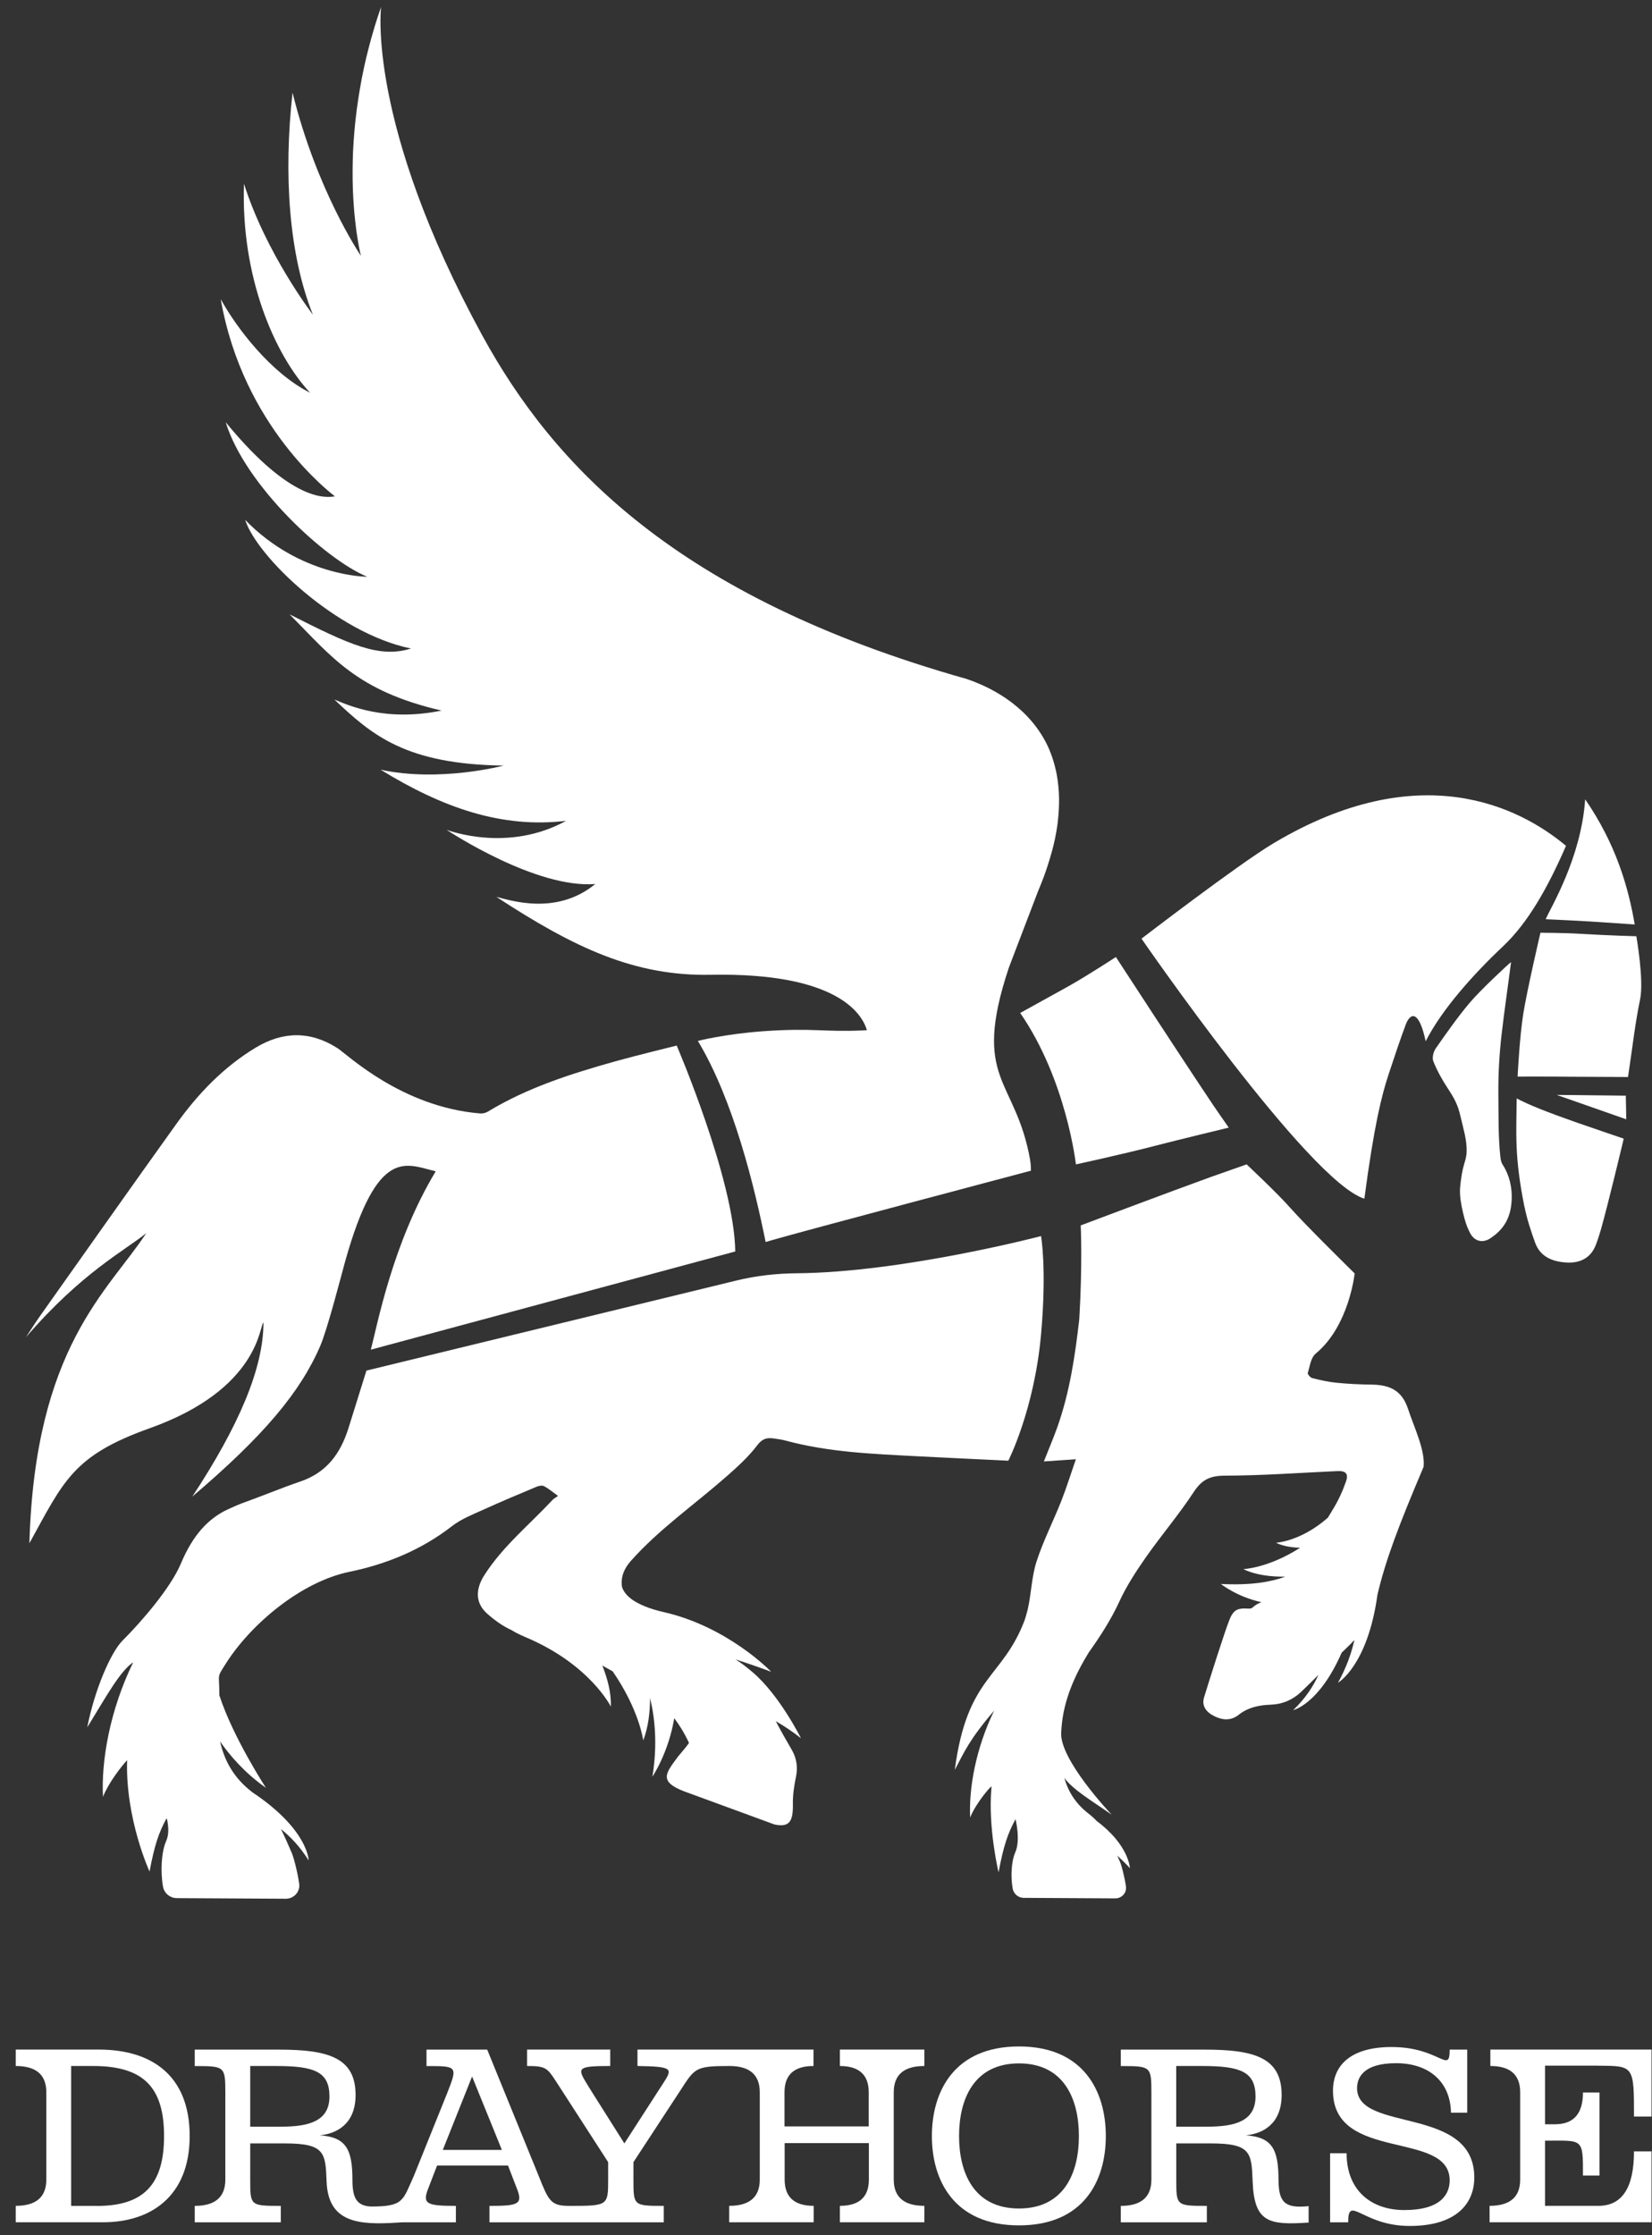 <svg width="102" height="138" viewBox="0 0 102 138" fill="none" xmlns="http://www.w3.org/2000/svg">
<rect x="0" y="0" width="102" height="138" fill="#333333" stroke="none"/>
<g clip-path="url(#clip0_355_4745)">
<path d="M6.106 126.538H0.971V127.552C2.23 127.552 2.86 128.093 2.86 129.175V134.562C2.86 135.644 2.23 136.185 0.971 136.185V137.199H6.381C9.24 137.199 11.711 135.657 11.711 131.877C11.711 128.097 9.321 126.538 6.106 126.538ZM5.993 136.188H4.392V127.552H5.751C8.884 127.552 10.129 128.889 10.129 131.88C10.129 134.871 8.868 136.191 5.993 136.191V136.188Z" fill="white"/>
<path d="M51.846 127.552C53.04 127.552 53.638 128.093 53.638 129.175V131.281H48.438V129.175C48.438 128.093 49.035 127.552 50.229 127.552V126.538H39.36V127.552C41.459 127.585 41.54 127.697 41.022 128.502L38.551 132.331C36.614 129.259 36.372 128.889 36.145 128.502C35.644 127.665 35.725 127.552 37.678 127.552V126.538H32.543V127.552C33.691 127.552 33.788 127.665 34.351 128.534L37.549 133.487V134.565C37.549 136.175 37.536 136.188 35.156 136.188C33.998 136.188 33.879 135.889 33.248 134.308L30.082 126.541H26.334V127.556C28.239 127.556 28.271 127.556 27.611 129.227L25.545 134.356C24.859 135.853 24.947 136.236 22.867 136.227C22.039 136.166 21.761 135.724 21.761 134.597C21.761 132.669 21.357 131.944 19.743 131.832C20.762 131.735 21.955 131.155 21.955 129.339C21.955 127.04 20.277 126.541 17.224 126.541H12.024V127.556C13.864 127.556 13.913 127.572 13.913 129.178V134.565C13.913 135.647 13.283 136.188 12.024 136.188V137.202H17.337V136.188C15.449 136.188 15.449 136.172 15.449 134.565V132.331H17.58C20.051 132.331 20.099 132.894 20.164 134.678C20.261 137.235 22.137 137.379 24.578 137.218L24.846 137.202H28.148V136.188C26.405 136.188 26.082 136.075 26.405 135.206L26.987 133.696H31.366L31.948 135.206C32.288 136.108 31.916 136.188 30.221 136.188V137.202H40.983V136.188C39.111 136.188 39.111 136.172 39.111 134.565V133.487L41.986 129.095C42.904 127.681 42.911 127.552 45.035 127.552C46.286 127.552 46.911 128.093 46.911 129.175V134.562C46.911 135.644 46.282 136.185 45.023 136.185V137.199H50.239V136.185C49.044 136.185 48.447 135.644 48.447 134.562V132.311H53.647V134.562C53.647 135.644 53.05 136.185 51.856 136.185V137.199H57.072V136.185C55.813 136.185 55.183 135.644 55.183 134.562V129.175C55.183 128.093 55.813 127.552 57.072 127.552V126.538H51.856V127.552H51.846ZM17.354 131.3H15.449V127.552H17.03C19.388 127.552 20.342 127.89 20.342 129.433C20.342 130.975 19.048 131.297 17.354 131.297V131.3ZM27.34 132.733L29.148 128.2L30.988 132.733H27.337H27.34Z" fill="white"/>
<path d="M62.916 126.345C58.925 126.345 57.538 129.111 57.538 131.877C57.538 134.643 58.928 137.392 62.916 137.392C66.903 137.392 68.277 134.643 68.277 131.877C68.277 129.111 66.903 126.345 62.916 126.345ZM62.916 136.349C60.138 136.349 59.216 134.163 59.216 131.877C59.216 129.591 60.138 127.391 62.916 127.391C65.693 127.391 66.615 129.594 66.615 131.877C66.615 134.16 65.693 136.349 62.916 136.349Z" fill="white"/>
<path d="M78.939 134.597C78.939 132.669 78.535 131.944 76.921 131.832C77.94 131.735 79.133 131.155 79.133 129.339C79.133 127.04 77.455 126.541 74.402 126.541H69.202V127.556C71.042 127.556 71.091 127.572 71.091 129.178V134.565C71.091 135.647 70.461 136.188 69.202 136.188V137.202H74.515V136.188C72.627 136.188 72.627 136.172 72.627 134.565V132.331H74.758C77.229 132.331 77.277 132.894 77.342 134.678C77.439 137.235 78.36 137.379 80.799 137.218V136.204C79.376 136.349 78.942 136.011 78.942 134.597H78.939ZM74.528 131.3H72.624V127.552H74.208C76.566 127.552 77.52 127.89 77.52 129.433C77.52 130.975 76.226 131.297 74.532 131.297L74.528 131.3Z" fill="white"/>
<path d="M83.79 128.921C83.79 128.325 84.114 127.379 86.196 127.379C88.279 127.379 89.556 128.57 89.588 130.434H90.591V126.541H89.508C89.508 128.1 88.909 126.38 85.921 126.38C83.499 126.38 82.303 127.427 82.303 129.082C82.303 133.506 89.508 131.494 89.508 134.614C89.508 135.467 88.958 136.446 86.714 136.446C84.647 136.446 83.143 135.222 83.143 132.939H82.125V137.202H83.24C83.24 135.451 84.114 137.428 87.037 137.428C89.96 137.428 91.028 136.011 91.028 134.437C91.028 129.964 83.79 131.687 83.79 128.921Z" fill="white"/>
<path d="M98.692 127.536C100.888 127.536 100.888 127.552 100.888 130.672H101.971V126.538H92.02V127.552C93.247 127.552 93.861 128.093 93.861 129.175V134.562C93.861 135.644 93.231 136.185 91.972 136.185V137.199H101.971V132.823H100.888C100.888 135.064 100.156 136.185 98.692 136.185H95.397V132.163C97.754 132.163 97.738 131.97 97.738 134.317H98.757V129.188H97.738C97.738 130.495 97.162 131.149 96.011 131.149H95.397V127.53H98.692V127.536Z" fill="white"/>
<path d="M13.632 18.485C15.009 26.37 20.416 30.424 20.681 30.65C20.491 30.621 18.334 31.442 13.936 26.068C15.119 29.941 20.09 34.555 22.677 35.608C22.638 35.608 18.541 35.602 15.139 32.099C15.84 34.33 20.743 39.092 25.377 40.039C23.411 40.654 21.587 39.807 17.881 37.93C20.494 40.557 22.007 42.65 27.262 43.87C23.779 44.582 21.526 43.552 20.646 43.188C22.968 45.387 25.037 47.181 31.095 47.267C31.095 47.267 27.143 48.314 23.498 47.519C27.369 49.898 31.01 51.148 34.952 50.677C31.386 52.642 27.751 51.296 27.573 51.231C27.815 51.392 33.122 54.87 36.754 54.577C34.335 56.567 31.444 55.559 30.648 55.372C35.476 58.531 39.179 60.273 43.888 60.182C51.727 60.034 53.237 62.617 53.525 63.602C53.428 63.605 53.331 63.612 53.23 63.618C50.828 63.724 50.219 63.451 47.176 63.663C44.751 63.834 43.089 64.265 43.089 64.265C45.307 67.949 46.598 73.342 47.273 76.681C47.448 76.63 47.545 76.601 47.642 76.572C49.175 76.115 63.653 72.276 63.653 72.276C63.653 72.276 63.656 71.932 63.605 71.62C62.709 66.532 59.957 66.745 62.291 59.738L63.187 57.391L64.109 54.982C64.167 54.847 64.222 54.715 64.274 54.583C64.28 54.564 64.29 54.544 64.296 54.525C64.339 54.419 64.381 54.313 64.419 54.21C64.436 54.168 64.452 54.123 64.468 54.078C64.51 53.965 64.549 53.855 64.584 53.749C64.623 53.64 64.659 53.53 64.691 53.427C64.698 53.401 64.707 53.376 64.714 53.35C64.743 53.257 64.772 53.166 64.801 53.073C64.824 53.005 64.843 52.941 64.859 52.877C64.875 52.819 64.892 52.757 64.911 52.7L64.982 52.442C65.001 52.368 65.021 52.294 65.04 52.22C65.073 52.091 65.102 51.962 65.128 51.833C65.209 51.45 65.27 51.083 65.312 50.729C65.318 50.677 65.325 50.623 65.328 50.568C65.338 50.491 65.344 50.413 65.351 50.336C65.357 50.259 65.364 50.181 65.367 50.104C65.37 50.046 65.373 49.992 65.377 49.937C65.383 49.85 65.383 49.763 65.386 49.679C65.393 49.447 65.393 49.222 65.38 49.003C65.38 48.935 65.373 48.865 65.367 48.797C65.364 48.729 65.357 48.658 65.351 48.594C65.347 48.549 65.344 48.507 65.338 48.462C65.315 48.237 65.283 48.021 65.244 47.809C65.231 47.747 65.221 47.689 65.209 47.631C65.195 47.57 65.183 47.509 65.166 47.451C65.124 47.267 65.076 47.09 65.021 46.92C65.005 46.862 64.985 46.807 64.966 46.749C64.908 46.582 64.846 46.417 64.778 46.26C64.778 46.253 64.775 46.25 64.772 46.244C64.769 46.234 64.762 46.221 64.759 46.211C63.695 43.829 61.512 42.534 59.666 41.913C41.731 36.848 34.151 28.702 29.775 20.707C22.606 7.563 23.53 0.428 23.53 0.428C23.456 0.647 23.382 0.859 23.311 1.075C23.288 1.143 23.265 1.213 23.246 1.281C23.178 1.487 23.116 1.693 23.058 1.896C22.958 2.234 22.864 2.569 22.78 2.897C22.764 2.952 22.751 3.007 22.738 3.062C22.69 3.239 22.648 3.416 22.606 3.59C22.567 3.76 22.528 3.928 22.492 4.092C22.379 4.601 22.285 5.1 22.205 5.589C22.172 5.77 22.146 5.947 22.12 6.124C22.095 6.275 22.072 6.43 22.053 6.581C22.046 6.639 22.036 6.694 22.03 6.748C22.007 6.906 21.988 7.064 21.972 7.222C21.956 7.37 21.939 7.518 21.923 7.663C21.907 7.817 21.894 7.972 21.881 8.12C21.842 8.555 21.817 8.973 21.797 9.379C21.791 9.543 21.784 9.707 21.781 9.865C21.758 10.767 21.774 11.585 21.817 12.306C21.826 12.467 21.836 12.621 21.849 12.773C21.855 12.844 21.858 12.911 21.865 12.979C21.868 13.04 21.875 13.104 21.881 13.166C21.897 13.33 21.913 13.488 21.93 13.639C21.93 13.655 21.933 13.671 21.936 13.691C21.949 13.793 21.959 13.89 21.972 13.987C21.972 14 21.972 14.009 21.975 14.022C21.991 14.145 22.007 14.26 22.02 14.37C22.02 14.383 22.023 14.399 22.027 14.409C22.046 14.54 22.066 14.666 22.085 14.779C22.12 15.011 22.156 15.201 22.188 15.355C22.201 15.42 22.214 15.477 22.224 15.529C22.23 15.555 22.237 15.577 22.24 15.603C22.24 15.613 22.243 15.622 22.247 15.632C22.25 15.651 22.253 15.671 22.259 15.687C22.263 15.703 22.266 15.719 22.269 15.732C22.269 15.738 22.273 15.748 22.276 15.754C22.282 15.777 22.285 15.793 22.289 15.8C22.205 15.68 19.55 11.736 18.062 5.721C17.503 10.754 17.829 15.713 19.32 19.431C19.233 19.316 16.416 15.616 15.064 11.343C14.867 17.049 16.924 21.863 19.145 24.248C16.726 23.031 14.615 20.259 13.638 18.485H13.632Z" fill="white"/>
<path d="M44.825 91.184C45.511 90.578 46.206 89.954 46.753 89.232C47.063 88.82 47.345 88.749 47.762 88.807C48.014 88.843 48.269 88.875 48.515 88.943C51.186 89.664 53.929 89.764 56.668 89.909C58.663 90.015 62.256 90.182 62.256 90.182C62.256 90.182 63.86 87.046 64.277 82.39C64.642 78.317 64.277 76.314 64.277 76.314C64.277 76.314 55.759 78.552 49.211 78.61C47.956 78.62 46.704 78.758 45.485 79.054L22.625 84.618C22.625 84.618 22.143 86.167 21.516 88.17C21.024 89.735 20.174 90.91 18.557 91.461C17.331 91.879 16.138 92.385 14.915 92.819C14.592 92.935 13.851 93.29 13.851 93.29C12.888 93.811 11.95 94.671 11.167 96.535C10.53 98.049 8.716 100.141 7.565 101.288C6.844 102.006 5.838 104.327 5.388 106.642C6.553 104.752 7.4 103.184 8.225 102.627C6.776 105.589 6.242 108.732 6.359 110.935C6.679 110.104 7.49 109.051 7.849 108.671C7.733 112.29 9.233 115.545 9.233 115.545C9.541 113.919 9.793 113.166 10.281 112.264C10.281 112.264 10.297 112.297 10.32 112.348C10.411 112.796 10.433 113.279 10.262 113.659C9.958 114.331 9.9 115.561 10.065 116.479C10.139 116.888 10.498 117.184 10.915 117.188L17.648 117.226C18.146 117.226 18.544 116.791 18.473 116.299C18.369 115.571 18.133 114.66 18.007 114.377C17.794 113.89 17.583 113.401 17.347 112.924C17.913 113.375 18.518 114 19.058 114.86C19.058 114.86 19.045 112.969 15.595 110.661C14.43 109.775 13.851 108.697 13.589 107.515C14.165 108.349 15.087 109.444 16.419 110.377C16.419 110.377 14.392 107.277 13.544 104.669C13.544 103.274 13.36 103.629 13.939 102.714C15.507 100.238 18.615 97.652 21.564 97.044C23.873 96.567 26.02 95.688 27.909 94.22C28.478 93.779 29.183 93.505 29.849 93.203C30.933 92.71 32.032 92.249 33.132 91.789C33.271 91.731 33.478 91.692 33.594 91.754C33.872 91.902 34.118 92.114 34.454 92.356C34.299 92.468 34.186 92.526 34.108 92.61C32.685 94.139 31.043 95.463 29.901 97.253C29.361 98.103 29.326 98.957 30.085 99.629C30.535 100.029 31.049 100.402 31.596 100.647C31.79 100.773 32.071 100.917 32.469 101.085C36.424 102.756 37.717 105.364 37.717 105.364C37.746 104.517 37.51 103.632 37.19 102.83C37.404 102.946 37.617 103.065 37.827 103.184C39.473 105.567 39.716 107.451 39.716 107.451C40.026 106.639 40.136 105.721 40.136 104.826C40.44 106.085 40.602 107.727 40.282 109.688C40.282 109.688 41.271 108.236 41.63 106.079C41.957 106.514 42.271 107.019 42.542 107.608C42.371 107.863 41.967 108.314 41.876 108.433C41.048 109.547 40.596 110.043 42.587 110.722L47.82 112.641C48.735 112.831 48.974 112.464 48.955 111.382C48.945 110.809 49.033 110.245 49.149 109.685C49.266 109.131 49.185 108.552 48.903 108.062C48.564 107.47 48.215 106.874 47.901 106.266C48.399 106.549 48.923 106.897 49.453 107.315C49.453 107.315 48.14 104.662 46.468 103.239C46.025 102.862 45.679 102.611 45.411 102.45C46.048 102.65 46.775 102.901 47.616 103.213C47.616 103.213 44.955 100.428 40.958 99.523C40.104 99.33 39.493 99.066 39.059 98.779C38.988 98.721 38.917 98.667 38.846 98.609C38.633 98.428 38.413 98.132 38.39 97.875C38.338 97.324 38.548 96.828 38.933 96.39C40.683 94.413 42.856 92.916 44.819 91.184H44.825Z" fill="white"/>
<path d="M9.014 76.156C6.692 79.705 2.158 83.16 1.815 95.279C3.933 91.438 4.499 89.87 9.237 88.18C16.064 85.745 16.012 81.769 16.267 81.653C16.267 84.493 14.728 88.057 11.876 92.394C16.264 88.666 18.547 85.951 19.779 83.082C20.225 82.042 21.121 78.558 21.302 77.908C23.32 70.692 25.096 71.897 26.903 72.315C24.245 76.73 23.311 81.746 22.897 83.327C30.399 81.305 37.86 79.296 45.398 77.264C45.336 72.817 41.782 64.552 41.782 64.552C41.782 64.552 39.147 65.199 37.97 65.531C35.243 66.297 32.55 67.154 30.108 68.638C29.972 68.719 29.785 68.757 29.62 68.741C24.788 68.335 21.451 65.109 20.843 64.716C19.149 63.628 17.451 63.676 15.785 64.681C13.8 65.879 12.222 67.53 10.883 69.398C8.079 73.31 5.308 77.245 2.527 81.17C2.203 81.624 1.906 82.097 1.598 82.561C5.052 78.552 7.743 77.187 9.007 76.15L9.014 76.156Z" fill="white"/>
<path d="M83.619 101.278C83.441 102.07 83.13 102.952 82.613 103.889C82.613 103.889 84.44 102.849 85.048 98.46C85.546 96.329 86.361 94.181 87.897 90.562C88.001 89.519 87.322 88.157 86.937 86.985C86.578 85.893 85.873 85.5 84.705 85.484C83.975 85.475 83.24 85.442 82.513 85.368C82.008 85.32 81.51 85.204 81.016 85.079C80.899 85.05 80.721 84.834 80.747 84.76C80.88 84.344 80.925 83.826 81.248 83.559C83.305 81.852 83.641 78.62 83.641 78.62C83.641 78.62 80.592 75.625 79.651 74.556C78.875 73.671 76.97 71.887 76.97 71.887C76.97 71.887 75.369 72.447 74.758 72.666C72.598 73.442 66.728 75.654 66.728 75.654C66.728 75.654 66.842 78.046 66.638 81.447C66.379 83.713 66.046 85.961 65.28 88.121C65.031 88.82 64.736 89.503 64.452 90.227C65.121 90.182 65.742 90.137 66.428 90.092C66.111 91.003 65.852 91.844 65.532 92.658C65.034 93.917 64.41 95.134 63.996 96.416C63.688 97.372 63.679 98.419 63.446 99.401C63.398 99.604 63.275 100 63.275 100C61.9 103.664 59.721 103.429 58.951 109.27C59.546 108.149 59.856 107.392 61.383 105.612C60.235 107.962 59.811 110.458 59.902 112.209C60.254 111.301 61.337 110.059 61.218 110.335C60.988 112.831 61.654 115.594 61.654 115.594C61.962 113.968 62.214 113.214 62.702 112.312C62.702 112.312 63.029 113.607 62.683 114.37C62.444 114.901 62.395 115.864 62.524 116.592C62.583 116.923 62.867 117.168 63.203 117.171L68.866 117.203C69.267 117.203 69.577 116.856 69.519 116.46C69.435 115.883 69.251 115.165 69.15 114.94C69.096 114.814 69.041 114.689 68.986 114.563C69.241 114.798 69.503 115.053 69.765 115.336C69.765 115.336 69.707 113.913 67.724 112.435C67.576 112.277 67.414 112.129 67.236 111.99C66.402 111.356 65.949 110.593 65.713 109.762C66.237 110.496 67.511 111.243 68.64 112.036C68.64 112.036 65.341 108.581 65.525 106.903C65.532 106.826 65.535 106.748 65.541 106.674C65.664 104.984 66.347 103.451 67.22 102.025C67.925 101.033 68.591 100.012 69.105 98.892C69.548 97.926 70.14 97.018 70.751 96.142C71.709 94.777 72.798 93.499 73.71 92.108C74.205 91.351 74.719 91.106 75.628 91.106C77.947 91.1 80.265 90.926 82.581 90.823C83.085 90.8 83.273 90.981 83.108 91.457C82.901 92.056 82.629 92.649 82.296 93.189C82.248 93.267 82.138 93.447 81.989 93.698C80.307 95.179 78.781 95.247 78.781 95.247C79.231 95.463 79.767 95.543 80.272 95.556C78.315 96.815 76.766 96.876 76.766 96.876C77.549 97.253 78.509 97.353 79.363 97.34C78.49 97.665 77.222 97.887 75.379 97.791C75.379 97.791 76.372 98.589 77.885 98.915C77.681 98.989 77.491 99.101 77.313 99.266C77.251 99.32 77.119 99.317 77.019 99.311C76.517 99.288 76.2 99.311 75.935 99.942C75.644 100.631 74.626 103.867 74.344 104.788C74.176 105.341 74.499 105.725 74.994 105.963C75.511 106.214 76.019 106.237 76.485 105.866C77.064 105.406 77.749 105.271 78.451 105.245C79.195 105.219 79.816 104.945 80.337 104.453C80.699 104.111 81.051 103.757 81.404 103.406C81.109 104.066 80.627 104.833 79.848 105.58C79.848 105.58 81.439 105.232 82.84 102.031C82.849 102.022 83.383 101.523 83.606 101.268L83.619 101.278Z" fill="white"/>
<path d="M84.24 74.009C84.847 69.43 85.31 67.621 85.743 66.31C86.089 65.264 86.435 64.217 86.82 63.19C87.127 62.469 87.635 62.446 88.026 64.288C89.022 62.317 91.008 60.112 92.8 58.425C94.326 56.989 95.548 54.847 96.69 52.22C93.828 49.827 87.658 46.675 78.626 52.065C76.459 53.356 70.48 57.951 70.48 57.951C70.48 57.951 80.812 72.946 84.243 74.006L84.24 74.009Z" fill="white"/>
<path d="M98.233 56.895C98.902 56.937 100.933 57.075 100.933 57.075C100.538 54.767 99.775 52.114 97.874 49.348C97.621 52.999 95.736 56.039 95.435 56.753C95.435 56.753 97.356 56.837 98.233 56.895Z" fill="white"/>
<path d="M66.431 71.887C66.431 71.887 69.296 71.269 71.32 70.74C72.769 70.364 75.867 69.617 75.867 69.617C75.515 69.108 75.211 68.683 74.92 68.248C72.986 65.37 68.898 59.084 68.898 59.084C68.898 59.084 67.078 60.276 65.946 60.904C65.338 61.242 63.136 62.462 62.99 62.539C65.849 66.68 66.431 71.89 66.431 71.89V71.887Z" fill="white"/>
<path d="M95.112 57.584C95.112 57.584 94.3 61.058 94.054 62.578C93.825 63.985 93.702 66.468 93.702 66.468C93.702 66.468 95.629 66.461 97.107 66.477C97.401 66.481 100.519 66.493 100.519 66.493C100.519 66.493 100.587 66.017 100.603 65.914C100.813 64.513 100.972 63.1 101.263 61.715C101.515 60.52 101.033 57.803 101.033 57.803C101.033 57.803 99.254 57.755 97.641 57.655C96.541 57.587 95.115 57.587 95.115 57.587L95.112 57.584Z" fill="white"/>
<path d="M94.126 74.498C94.278 75.258 94.523 76.002 94.788 76.733C95.112 77.621 95.904 77.905 96.751 77.947C97.553 77.989 98.223 77.67 98.533 76.855C98.653 76.543 98.756 76.224 98.847 75.905C99.322 74.228 100.254 70.299 100.254 70.299C100.254 70.299 97.835 69.475 97.272 69.276C95.558 68.673 94.404 68.219 93.644 67.814C93.627 70.007 93.495 71.368 94.122 74.498H94.126Z" fill="white"/>
<path d="M93.337 74.073C93.369 73.32 93.201 72.557 92.79 71.922C92.716 71.81 92.664 71.671 92.638 71.427C92.502 70.184 92.531 68.915 92.515 67.666C92.499 66.381 92.57 65.096 92.719 63.818C92.887 62.369 93.104 60.91 93.298 59.397C93.136 59.513 91.406 61.123 90.74 61.915C89.986 62.81 89.314 63.773 88.644 64.732C88.499 64.942 88.411 65.315 88.502 65.534C88.735 66.11 89.042 66.664 89.385 67.186C89.773 67.775 90.009 68.187 90.177 68.928C90.335 69.62 90.581 70.393 90.555 71.101C90.533 71.765 90.271 71.842 90.145 73.416C90.129 73.899 90.222 74.395 90.332 74.872C90.433 75.31 90.565 75.757 90.782 76.15C91.05 76.643 91.548 76.759 92.011 76.456C92.868 75.892 93.288 75.162 93.337 74.073Z" fill="white"/>
<path d="M100.383 67.646L96.115 67.598L100.412 69.105L100.383 67.646Z" fill="white"/>
</g>
<defs>
<clipPath id="clip0_355_4745">
<rect width="101" height="137" fill="white" transform="translate(0.971 0.428)"/>
</clipPath>
</defs>
</svg>
